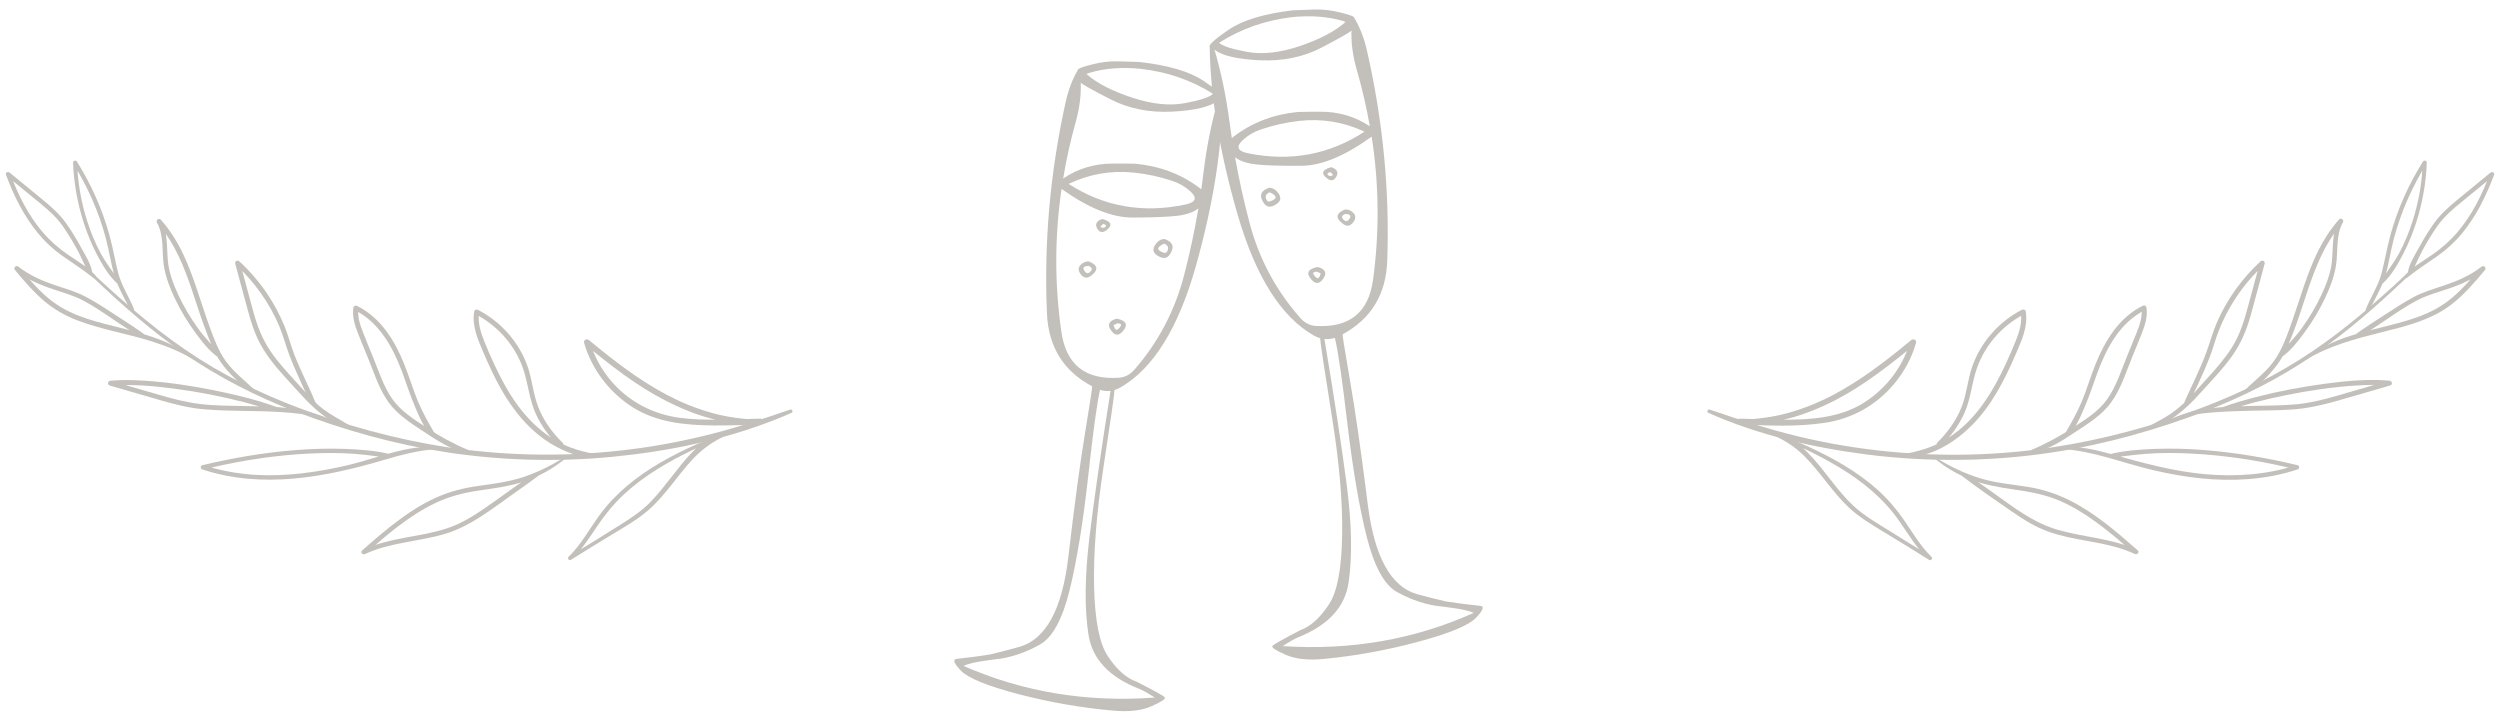 <?xml version="1.0" encoding="UTF-8"?> <svg xmlns="http://www.w3.org/2000/svg" width="171" height="49" viewBox="0 0 171 49" fill="none"><g clip-path="url(#clip0_14001_79878)"><path d="M164.504 18.832C162.489 20.712 160.399 22.528 158.103 24.072C155.807 25.616 153.259 26.89 150.632 27.881C147.336 29.125 143.894 30.067 140.402 30.595C136.71 31.158 132.946 31.251 129.228 30.891C127.118 30.689 125.018 30.338 122.958 29.84C120.898 29.342 118.929 28.695 116.944 28.015C116.814 27.97 116.718 28.182 116.849 28.237C120.24 29.751 123.978 30.61 127.661 31.084C131.344 31.557 135.237 31.587 139.001 31.133C142.764 30.679 146.195 29.791 149.637 28.572C152.385 27.6 155.033 26.371 157.475 24.797C159.766 23.317 161.856 21.566 163.84 19.715C164.107 19.468 164.373 19.217 164.639 18.965C164.73 18.876 164.594 18.743 164.499 18.827L164.504 18.832Z" fill="url(#paint0_linear_14001_79878)"></path><path d="M119.004 28.922C121.22 29.159 123.521 28.399 125.465 27.408C127.41 26.416 129.264 24.97 130.997 23.544L130.665 23.352C130.153 25.118 128.957 26.667 127.359 27.625C125.762 28.582 123.868 28.705 122.024 28.71C121.019 28.71 120.019 28.651 119.014 28.636C118.763 28.636 118.768 29.001 119.014 29.011C120.928 29.125 122.903 29.204 124.807 28.922C126.711 28.641 128.349 27.699 129.555 26.263C130.248 25.434 130.761 24.482 131.057 23.455C131.118 23.253 130.866 23.144 130.726 23.263C129.048 24.649 127.319 25.996 125.38 27.018C124.405 27.531 123.39 27.941 122.325 28.241C121.26 28.542 120.145 28.671 119.019 28.72C118.889 28.725 118.894 28.903 119.019 28.917L119.004 28.922Z" fill="url(#paint1_linear_14001_79878)"></path><path d="M120.637 29.426C124.064 30.96 127.706 32.48 129.912 35.643C130.545 36.551 131.103 37.508 131.921 38.273L132.082 38.066C131.138 37.498 130.203 36.916 129.274 36.334C128.404 35.791 127.5 35.278 126.752 34.577C125.611 33.506 124.807 32.149 123.722 31.034C123.164 30.462 122.506 29.88 121.717 29.653C121.561 29.608 121.456 29.84 121.607 29.914C122.295 30.255 122.888 30.669 123.425 31.207C123.963 31.745 124.471 32.391 124.958 33.008C125.445 33.625 125.918 34.207 126.48 34.735C127.164 35.371 127.972 35.85 128.771 36.339C129.836 36.985 130.902 37.631 131.952 38.297C132.082 38.381 132.223 38.194 132.112 38.09C131.359 37.355 130.831 36.442 130.238 35.579C129.716 34.819 129.113 34.118 128.42 33.496C127.028 32.248 125.365 31.325 123.667 30.541C122.692 30.087 121.697 29.687 120.687 29.302C120.617 29.278 120.567 29.391 120.637 29.426Z" fill="url(#paint2_linear_14001_79878)"></path><path d="M130.479 31.256C132.142 31.256 133.76 30.215 134.881 29.085C136.212 27.748 137.086 26.046 137.825 24.343C138.242 23.376 138.739 22.37 138.558 21.289C138.538 21.176 138.393 21.141 138.302 21.186C136.745 21.99 135.529 23.361 134.931 24.985C134.594 25.903 134.539 26.894 134.187 27.807C133.836 28.72 133.233 29.564 132.514 30.274C132.369 30.418 132.59 30.635 132.74 30.496C133.419 29.89 133.966 29.12 134.343 28.301C134.755 27.403 134.846 26.45 135.117 25.513C135.614 23.781 136.86 22.306 138.478 21.477L138.222 21.373C138.332 22.034 138.131 22.676 137.89 23.283C137.679 23.816 137.448 24.338 137.212 24.857C136.75 25.858 136.227 26.835 135.574 27.728C134.921 28.621 134.192 29.342 133.298 29.929C132.404 30.516 131.474 30.812 130.444 31.019C130.314 31.044 130.344 31.246 130.474 31.246L130.479 31.256Z" fill="url(#paint3_linear_14001_79878)"></path><path d="M132.293 31.335C133.027 31.932 133.831 32.426 134.72 32.771C135.71 33.156 136.74 33.339 137.79 33.486C138.84 33.635 139.89 33.827 140.88 34.251C141.769 34.636 142.593 35.144 143.372 35.712C144.291 36.378 145.15 37.123 145.999 37.868L146.195 37.621C144.502 36.832 142.608 36.763 140.824 36.26C139.041 35.756 137.714 34.681 136.292 33.674C135.629 33.205 134.976 32.717 134.283 32.288C134.157 32.209 133.996 32.401 134.117 32.495C135.252 33.363 136.433 34.177 137.609 34.986C138.398 35.529 139.207 36.042 140.121 36.368C141.035 36.694 141.935 36.847 142.854 37.014C143.939 37.212 145.025 37.424 146.024 37.893C146.18 37.967 146.366 37.774 146.22 37.646C144.773 36.373 143.291 35.085 141.548 34.217C140.669 33.778 139.739 33.477 138.764 33.314C137.669 33.131 136.564 33.052 135.499 32.732C134.434 32.411 133.313 31.893 132.348 31.256C132.298 31.222 132.233 31.301 132.278 31.345L132.293 31.335Z" fill="url(#paint4_linear_14001_79878)"></path><path d="M139.091 30.98C140.171 30.743 141.136 30.087 142.045 29.49C142.955 28.893 143.809 28.345 144.417 27.501C145.065 26.603 145.417 25.468 145.829 24.452C146.06 23.894 146.291 23.337 146.512 22.769C146.733 22.202 146.899 21.654 146.823 21.057C146.808 20.929 146.693 20.855 146.567 20.914C144.939 21.718 143.98 23.307 143.331 24.921C142.995 25.755 142.744 26.618 142.402 27.447C142.08 28.227 141.663 28.942 141.241 29.672C141.171 29.796 141.332 29.919 141.437 29.82C141.985 29.302 142.302 28.503 142.593 27.832C142.93 27.062 143.176 26.263 143.467 25.478C144.1 23.781 145.015 22.049 146.733 21.2L146.477 21.057C146.552 21.644 146.371 22.192 146.155 22.735C145.939 23.278 145.718 23.82 145.492 24.363C145.095 25.34 144.758 26.416 144.145 27.289C143.532 28.163 142.628 28.7 141.769 29.263C140.91 29.825 139.97 30.348 138.986 30.758C138.855 30.812 138.95 31 139.076 30.975L139.091 30.98Z" fill="url(#paint5_linear_14001_79878)"></path><path d="M147.13 29.307C147.959 29.105 148.723 28.562 149.361 28.019C149.913 27.551 150.386 27.008 150.873 26.475C151.521 25.769 152.174 25.069 152.722 24.284C153.295 23.46 153.666 22.567 153.938 21.605C154.269 20.416 154.581 19.222 154.902 18.033C154.948 17.87 154.742 17.761 154.621 17.875C153.35 19.049 152.33 20.47 151.642 22.044C151.355 22.695 151.179 23.371 150.938 24.038C150.717 24.649 150.451 25.251 150.18 25.843C149.908 26.436 149.617 27.023 149.366 27.625C149.31 27.753 149.511 27.822 149.587 27.713C149.898 27.26 150.119 26.761 150.35 26.268C150.622 25.681 150.888 25.088 151.124 24.486C151.36 23.885 151.521 23.243 151.757 22.636C152.069 21.832 152.471 21.067 152.948 20.347C153.491 19.528 154.134 18.778 154.862 18.107L154.581 17.949C154.31 18.95 154.038 19.952 153.767 20.954C153.496 21.955 153.214 22.893 152.667 23.761C152.164 24.561 151.531 25.266 150.898 25.962C150.421 26.485 149.959 27.028 149.441 27.516C149.119 27.822 148.778 28.103 148.406 28.35C147.969 28.641 147.487 28.858 147.049 29.14C146.954 29.199 147.014 29.342 147.125 29.317L147.13 29.307Z" fill="url(#paint6_linear_14001_79878)"></path><path d="M141 30.709C143.206 30.837 145.251 31.695 147.386 32.184C149.521 32.672 151.591 32.929 153.712 32.776C154.882 32.692 156.043 32.475 157.153 32.11C157.289 32.066 157.309 31.858 157.153 31.819C155.048 31.316 152.903 30.95 150.742 30.783C149.637 30.694 148.532 30.664 147.421 30.704C146.386 30.743 145.316 30.817 144.306 31.064C144.125 31.108 144.206 31.36 144.382 31.33C145.432 31.172 146.467 31.039 147.532 31C148.597 30.96 149.677 31 150.742 31.079C152.878 31.241 154.993 31.597 157.068 32.11V31.819C155.043 32.48 152.903 32.623 150.787 32.431C148.672 32.238 146.562 31.666 144.487 31.084C143.362 30.768 142.171 30.482 140.99 30.58C140.905 30.585 140.9 30.709 140.99 30.713L141 30.709Z" fill="url(#paint7_linear_14001_79878)"></path><path d="M148.954 28.616C149.732 28.37 150.591 28.271 151.405 28.207C152.32 28.133 153.239 28.108 154.154 28.088C155.008 28.074 155.867 28.069 156.716 28.015C157.706 27.95 158.655 27.753 159.61 27.487C160.906 27.126 162.192 26.741 163.484 26.366C163.675 26.312 163.624 26.056 163.438 26.036C161.986 25.913 160.504 26.051 159.062 26.243C157.46 26.455 155.862 26.756 154.299 27.161C153.541 27.358 152.787 27.575 152.054 27.842C151.853 27.916 151.938 28.237 152.144 28.163C153.506 27.664 154.922 27.324 156.344 27.033C157.927 26.712 159.53 26.47 161.142 26.371C161.906 26.322 162.675 26.307 163.438 26.371L163.393 26.041C162.253 26.371 161.117 26.702 159.977 27.033C158.962 27.329 157.947 27.59 156.887 27.669C155.093 27.807 153.289 27.709 151.501 27.891C150.596 27.985 149.742 28.138 148.908 28.498C148.843 28.528 148.888 28.631 148.959 28.612L148.954 28.616Z" fill="url(#paint8_linear_14001_79878)"></path><path d="M153.686 26.86C154.47 26.455 155.154 25.715 155.691 25.034C156.229 24.353 156.52 23.603 156.822 22.838C157.475 21.176 157.902 19.429 158.635 17.796C159.047 16.873 159.56 16 160.238 15.245L159.977 15.047C159.494 15.916 159.595 16.898 159.505 17.85C159.429 18.649 159.133 19.429 158.796 20.149C158.424 20.954 157.967 21.718 157.45 22.439C156.977 23.095 156.43 23.648 155.877 24.23C155.777 24.338 155.907 24.526 156.043 24.437C156.681 24.013 157.178 23.347 157.625 22.74C158.163 22.015 158.63 21.24 159.017 20.426C159.359 19.71 159.655 18.95 159.781 18.166C159.937 17.174 159.746 16.123 160.258 15.205C160.344 15.047 160.128 14.865 159.997 15.008C158.836 16.296 158.168 17.885 157.615 19.493C157.324 20.332 157.063 21.181 156.766 22.019C156.47 22.858 156.178 23.692 155.716 24.432C155.154 25.34 154.299 25.947 153.551 26.687C153.465 26.771 153.571 26.904 153.676 26.85L153.686 26.86Z" fill="url(#paint9_linear_14001_79878)"></path><path d="M157.716 24.615C159.309 23.643 161.147 23.164 162.946 22.715C164.594 22.301 166.292 21.891 167.659 20.84C168.538 20.164 169.262 19.32 169.965 18.477C170.101 18.314 169.895 18.111 169.729 18.245C168.97 18.842 168.096 19.217 167.182 19.523C166.478 19.76 165.765 19.962 165.107 20.312C164.418 20.682 163.765 21.111 163.112 21.536C162.414 21.99 161.7 22.434 161.037 22.932C160.916 23.021 161.017 23.204 161.158 23.135C162.62 22.394 163.876 21.304 165.328 20.544C166.041 20.169 166.835 19.967 167.594 19.705C168.448 19.409 169.247 19.029 169.965 18.477L169.729 18.245C169.101 18.985 168.473 19.735 167.729 20.361C167.026 20.959 166.222 21.383 165.348 21.694C163.685 22.286 161.921 22.547 160.258 23.144C159.319 23.485 158.454 23.944 157.681 24.566C157.656 24.585 157.686 24.63 157.716 24.61V24.615Z" fill="url(#paint10_linear_14001_79878)"></path><path d="M162.052 21.26C162.409 20.48 162.876 19.75 163.132 18.931C163.388 18.111 163.514 17.174 163.745 16.306C164.232 14.49 164.981 12.793 165.976 11.189L165.715 11.12C165.674 12.472 165.438 13.819 165.026 15.111C164.79 15.852 164.494 16.577 164.132 17.263C163.77 17.949 163.268 18.585 162.826 19.246C162.755 19.35 162.906 19.454 162.991 19.375C163.574 18.837 164.001 18.092 164.363 17.396C164.725 16.7 165.026 15.97 165.267 15.225C165.689 13.898 165.946 12.511 165.991 11.12C165.991 10.982 165.8 10.937 165.73 11.051C164.745 12.625 163.991 14.302 163.504 16.088C163.273 16.937 163.127 17.801 162.911 18.649C162.685 19.543 162.157 20.312 161.816 21.161C161.765 21.289 161.987 21.383 162.047 21.255L162.052 21.26Z" fill="url(#paint11_linear_14001_79878)"></path><path d="M164.659 18.985C165.318 18.452 166.016 18.008 166.709 17.524C167.347 17.075 167.92 16.552 168.413 15.95C169.387 14.766 170.06 13.38 170.598 11.954C170.653 11.801 170.447 11.722 170.347 11.81C169.603 12.418 168.86 13.024 168.121 13.636C167.523 14.125 166.95 14.628 166.498 15.255C166.111 15.793 165.77 16.365 165.453 16.947C165.172 17.455 164.795 18.043 164.7 18.62C164.679 18.743 164.845 18.832 164.916 18.709C165.212 18.191 165.423 17.623 165.714 17.095C166.026 16.523 166.363 15.96 166.739 15.432C167.202 14.781 167.81 14.273 168.428 13.769C169.141 13.187 169.849 12.605 170.563 12.023L170.312 11.88C169.774 13.316 169.086 14.722 168.076 15.896C167.573 16.483 166.991 16.991 166.353 17.431C165.714 17.87 165.021 18.26 164.504 18.822C164.398 18.936 164.554 19.079 164.669 18.985H164.659Z" fill="url(#paint12_linear_14001_79878)"></path><path d="M6.356 18.97C8.35 20.865 10.42 22.691 12.696 24.25C14.972 25.809 17.55 27.131 20.198 28.143C23.549 29.431 27.056 30.408 30.613 30.945C34.356 31.508 38.169 31.611 41.937 31.241C45.706 30.871 49.428 30.107 52.92 28.745C53.332 28.582 53.744 28.414 54.146 28.236C54.272 28.177 54.181 27.97 54.051 28.015C52.282 28.621 50.509 29.213 48.69 29.677C46.871 30.141 44.992 30.506 43.108 30.738C39.425 31.202 35.682 31.217 31.994 30.778C28.307 30.338 24.86 29.455 21.444 28.266C18.73 27.319 16.113 26.12 13.691 24.59C11.079 22.937 8.737 20.929 6.491 18.832C6.401 18.748 6.26 18.881 6.351 18.97H6.356Z" fill="url(#paint13_linear_14001_79878)"></path><path d="M51.991 28.72C50.865 28.671 49.77 28.547 48.685 28.241C47.6 27.936 46.605 27.531 45.63 27.018C43.691 25.996 41.962 24.649 40.284 23.263C40.139 23.144 39.892 23.253 39.953 23.455C40.475 25.261 41.681 26.85 43.289 27.866C44.897 28.883 46.831 29.08 48.74 29.1C49.825 29.11 50.911 29.075 51.996 29.011C52.242 28.996 52.247 28.631 51.996 28.636C50.172 28.666 48.348 28.809 46.529 28.582C44.711 28.355 43.043 27.496 41.832 26.095C41.144 25.296 40.631 24.358 40.345 23.357L40.013 23.549C41.741 24.98 43.53 26.386 45.545 27.413C47.559 28.439 49.785 29.169 52.006 28.927C52.132 28.913 52.137 28.735 52.006 28.73L51.991 28.72Z" fill="url(#paint14_linear_14001_79878)"></path><path d="M50.313 29.302C46.881 30.61 43.228 32.204 41.013 35.228C40.315 36.185 39.752 37.246 38.893 38.085C38.787 38.189 38.923 38.376 39.053 38.292C39.983 37.705 40.922 37.133 41.862 36.56C42.701 36.052 43.57 35.564 44.314 34.922C45.495 33.906 46.313 32.554 47.368 31.424C47.961 30.788 48.614 30.299 49.398 29.909C49.544 29.835 49.444 29.603 49.288 29.648C47.851 30.067 46.826 31.493 45.952 32.598C45.469 33.205 45.002 33.822 44.455 34.375C43.781 35.056 42.962 35.564 42.148 36.072C41.073 36.743 40.003 37.414 38.918 38.066L39.078 38.273C39.792 37.607 40.309 36.792 40.847 35.993C41.385 35.194 41.998 34.439 42.721 33.773C44.108 32.505 45.751 31.552 47.449 30.743C48.408 30.284 49.388 29.86 50.358 29.426C50.428 29.396 50.378 29.278 50.308 29.302H50.313Z" fill="url(#paint15_linear_14001_79878)"></path><path d="M40.551 31.029C39.521 30.822 38.576 30.516 37.697 29.939C36.818 29.361 36.049 28.592 35.421 27.738C34.793 26.885 34.245 25.868 33.783 24.866C33.542 24.348 33.311 23.825 33.105 23.293C32.864 22.681 32.663 22.039 32.773 21.383L32.517 21.486C34.135 22.32 35.381 23.791 35.878 25.523C36.149 26.46 36.24 27.413 36.652 28.311C37.029 29.135 37.571 29.899 38.255 30.506C38.405 30.644 38.631 30.427 38.481 30.284C37.757 29.574 37.169 28.76 36.808 27.817C36.446 26.875 36.401 25.913 36.064 24.995C35.466 23.371 34.25 21.995 32.693 21.195C32.602 21.151 32.457 21.181 32.437 21.299C32.271 22.276 32.668 23.179 33.044 24.062C33.421 24.945 33.803 25.779 34.265 26.598C35.135 28.133 36.29 29.549 37.853 30.447C38.651 30.906 39.581 31.271 40.515 31.266C40.646 31.266 40.681 31.064 40.546 31.039L40.551 31.029Z" fill="url(#paint16_linear_14001_79878)"></path><path d="M38.636 31.251C37.787 31.809 36.858 32.263 35.893 32.598C34.853 32.959 33.783 33.087 32.698 33.24C31.693 33.383 30.733 33.625 29.809 34.044C28.884 34.464 28.075 34.982 27.292 35.564C26.412 36.215 25.588 36.931 24.769 37.651C24.624 37.779 24.81 37.972 24.965 37.898C26.709 37.079 28.688 37.059 30.517 36.492C32.16 35.983 33.527 34.903 34.903 33.926C35.566 33.457 36.235 32.993 36.878 32.5C36.998 32.406 36.843 32.209 36.712 32.292C35.496 33.052 34.356 33.941 33.175 34.75C32.361 35.307 31.532 35.825 30.582 36.136C29.633 36.447 28.724 36.59 27.784 36.763C26.759 36.955 25.744 37.177 24.8 37.621L24.995 37.868C26.463 36.585 27.965 35.278 29.743 34.424C30.693 33.965 31.688 33.709 32.728 33.556C33.768 33.403 34.853 33.269 35.878 32.924C36.903 32.579 37.858 32.031 38.707 31.34C38.757 31.301 38.692 31.217 38.636 31.251Z" fill="url(#paint17_linear_14001_79878)"></path><path d="M31.999 30.768C31.01 30.358 30.105 29.855 29.216 29.273C28.327 28.691 27.437 28.143 26.839 27.299C26.241 26.455 25.89 25.35 25.493 24.373C25.277 23.85 25.061 23.327 24.855 22.799C24.634 22.241 24.438 21.679 24.513 21.067L24.257 21.21C25.97 22.059 26.89 23.791 27.523 25.488C27.814 26.273 28.065 27.072 28.397 27.842C28.688 28.513 29.005 29.317 29.552 29.83C29.653 29.924 29.819 29.806 29.748 29.682C29.331 28.952 28.914 28.236 28.588 27.457C28.246 26.628 27.995 25.765 27.658 24.931C27.01 23.317 26.056 21.733 24.423 20.924C24.297 20.865 24.187 20.939 24.166 21.067C24.091 21.664 24.262 22.227 24.478 22.779C24.694 23.332 24.93 23.899 25.161 24.462C25.578 25.478 25.925 26.608 26.573 27.511C27.186 28.36 28.08 28.932 28.945 29.5C29.849 30.097 30.819 30.748 31.899 30.99C32.025 31.019 32.125 30.827 31.989 30.773L31.999 30.768Z" fill="url(#paint18_linear_14001_79878)"></path><path d="M23.946 29.13C23.207 28.656 22.433 28.296 21.77 27.709C21.253 27.25 20.8 26.727 20.333 26.213C19.705 25.523 19.062 24.837 18.535 24.072C17.957 23.233 17.605 22.325 17.334 21.348C17.022 20.213 16.721 19.079 16.414 17.949L16.133 18.107C17.409 19.286 18.429 20.717 19.102 22.311C19.373 22.952 19.539 23.623 19.785 24.269C20.007 24.857 20.263 25.439 20.524 26.011C20.785 26.584 21.042 27.191 21.403 27.718C21.474 27.822 21.68 27.758 21.624 27.63C21.157 26.49 20.574 25.399 20.127 24.245C19.881 23.608 19.72 22.947 19.464 22.316C19.142 21.541 18.75 20.796 18.278 20.095C17.731 19.286 17.093 18.541 16.369 17.875C16.248 17.761 16.043 17.875 16.088 18.033C16.374 19.088 16.66 20.149 16.947 21.205C17.208 22.177 17.515 23.11 18.062 23.968C18.61 24.827 19.238 25.518 19.891 26.228C20.388 26.766 20.866 27.324 21.408 27.822C22.092 28.449 22.946 29.085 23.865 29.307C23.976 29.332 24.036 29.189 23.941 29.13H23.946Z" fill="url(#paint19_linear_14001_79878)"></path><path d="M30 30.575C27.895 30.398 25.82 31.34 23.81 31.814C21.8 32.288 19.6 32.608 17.459 32.48C16.259 32.406 15.073 32.194 13.927 31.819V32.11C16.002 31.597 18.122 31.241 20.253 31.079C21.323 31 22.393 30.965 23.463 31C24.533 31.034 25.563 31.172 26.613 31.33C26.789 31.355 26.87 31.108 26.689 31.064C25.679 30.817 24.609 30.743 23.574 30.704C22.468 30.664 21.358 30.699 20.253 30.783C18.092 30.95 15.947 31.316 13.842 31.819C13.686 31.858 13.706 32.066 13.842 32.11C17.952 33.462 22.267 32.643 26.297 31.449C27.513 31.088 28.719 30.783 29.995 30.709C30.085 30.704 30.08 30.58 29.995 30.575H30Z" fill="url(#paint20_linear_14001_79878)"></path><path d="M22.091 28.508C20.544 27.837 18.801 27.817 17.133 27.783C16.238 27.763 15.339 27.758 14.445 27.704C13.43 27.644 12.45 27.447 11.475 27.176C10.184 26.811 8.893 26.426 7.602 26.051L7.556 26.381C8.993 26.263 10.455 26.396 11.882 26.579C13.485 26.786 15.083 27.097 16.645 27.496C17.389 27.689 18.127 27.906 18.846 28.168C19.052 28.241 19.137 27.921 18.936 27.847C17.56 27.343 16.128 26.998 14.691 26.707C13.108 26.386 11.505 26.144 9.893 26.041C9.114 25.991 8.33 25.972 7.556 26.041C7.371 26.056 7.32 26.312 7.511 26.371C8.652 26.702 9.792 27.033 10.928 27.363C11.918 27.649 12.912 27.906 13.947 27.995C15.696 28.148 17.459 28.069 19.213 28.187C20.152 28.251 21.142 28.335 22.041 28.621C22.107 28.641 22.152 28.538 22.091 28.508Z" fill="url(#paint21_linear_14001_79878)"></path><path d="M17.439 26.702C16.761 26.031 15.997 25.468 15.434 24.689C14.937 23.993 14.631 23.149 14.339 22.355C13.736 20.712 13.294 19.015 12.55 17.426C12.144 16.557 11.636 15.743 10.993 15.023C10.867 14.88 10.646 15.062 10.732 15.22C11.244 16.138 11.053 17.184 11.209 18.181C11.335 18.965 11.631 19.725 11.973 20.441C12.36 21.25 12.832 22.029 13.364 22.755C13.812 23.361 14.309 24.028 14.947 24.452C15.078 24.541 15.213 24.348 15.113 24.245C14.56 23.663 14.008 23.105 13.54 22.454C13.023 21.733 12.566 20.968 12.194 20.164C11.857 19.444 11.561 18.659 11.485 17.865C11.395 16.913 11.495 15.931 11.013 15.062L10.752 15.26C11.973 16.616 12.621 18.324 13.189 20.016C13.47 20.86 13.736 21.709 14.053 22.538C14.339 23.297 14.641 24.111 15.108 24.783C15.384 25.177 15.711 25.538 16.052 25.873C16.429 26.243 16.836 26.623 17.308 26.87C17.414 26.924 17.52 26.796 17.434 26.707L17.439 26.702Z" fill="url(#paint22_linear_14001_79878)"></path><path d="M13.319 24.57C11.912 23.436 10.209 22.922 8.471 22.483C6.732 22.044 5.014 21.689 3.607 20.633C2.708 19.962 1.99 19.093 1.271 18.245L1.035 18.477C1.738 19.019 2.517 19.394 3.356 19.691C4.13 19.962 4.939 20.164 5.667 20.544C7.119 21.309 8.375 22.399 9.837 23.135C9.978 23.204 10.074 23.021 9.958 22.932C9.295 22.434 8.581 21.995 7.883 21.536C7.23 21.107 6.577 20.677 5.888 20.312C5.2 19.947 4.517 19.76 3.813 19.523C2.899 19.217 2.025 18.842 1.266 18.245C1.1 18.111 0.889 18.314 1.03 18.477C1.653 19.222 2.286 19.967 3.03 20.598C3.698 21.161 4.446 21.585 5.26 21.901C6.893 22.533 8.652 22.809 10.32 23.332C11.345 23.653 12.36 24.057 13.274 24.615C13.299 24.63 13.334 24.59 13.309 24.57H13.319Z" fill="url(#paint23_linear_14001_79878)"></path><path d="M9.174 21.161C8.833 20.312 8.305 19.543 8.079 18.649C7.853 17.756 7.722 16.932 7.486 16.088C6.994 14.302 6.245 12.625 5.26 11.051C5.19 10.937 4.994 10.982 4.999 11.12C5.044 12.511 5.301 13.898 5.723 15.225C5.959 15.955 6.245 16.671 6.602 17.357C6.959 18.043 7.406 18.827 7.999 19.375C8.084 19.454 8.235 19.35 8.164 19.246C7.727 18.595 7.25 17.998 6.878 17.307C6.506 16.616 6.2 15.867 5.959 15.111C5.547 13.819 5.316 12.472 5.27 11.12L5.009 11.189C6.004 12.787 6.758 14.49 7.24 16.306C7.466 17.154 7.587 18.038 7.838 18.876C8.089 19.715 8.566 20.465 8.933 21.26C8.993 21.388 9.214 21.294 9.164 21.166L9.174 21.161Z" fill="url(#paint24_linear_14001_79878)"></path><path d="M6.506 18.817C5.999 18.265 5.316 17.88 4.698 17.455C4.039 17.006 3.447 16.493 2.929 15.891C1.919 14.717 1.231 13.306 0.693 11.875L0.442 12.018C1.156 12.6 1.864 13.182 2.577 13.764C3.195 14.268 3.803 14.776 4.266 15.427C4.642 15.96 4.979 16.523 5.291 17.09C5.577 17.618 5.788 18.186 6.089 18.704C6.16 18.827 6.326 18.738 6.305 18.615C6.21 18.033 5.833 17.45 5.552 16.942C5.235 16.36 4.894 15.787 4.507 15.25C4.055 14.623 3.482 14.12 2.884 13.631C2.14 13.024 1.397 12.418 0.658 11.806C0.553 11.722 0.347 11.796 0.407 11.949C0.94 13.375 1.618 14.756 2.593 15.945C3.075 16.533 3.627 17.051 4.251 17.49C4.954 17.988 5.672 18.437 6.346 18.98C6.461 19.074 6.617 18.931 6.511 18.817H6.506Z" fill="url(#paint25_linear_14001_79878)"></path><path d="M83.629 6.709C83.729 6.57 83.297 6.181 82.327 5.534C81.358 4.888 79.885 4.454 77.906 4.237C77.564 4.227 77.102 4.217 76.509 4.197C75.916 4.177 75.334 4.246 74.756 4.394C74.173 4.537 73.841 4.651 73.766 4.725C73.756 4.725 73.751 4.725 73.751 4.735C73.736 4.764 73.721 4.784 73.716 4.804C73.349 5.431 73.073 6.156 72.892 6.975C71.826 11.791 71.4 16.611 71.611 21.422C71.706 23.712 72.736 25.38 74.695 26.421C74.741 26.357 74.585 27.383 74.238 29.49C73.886 31.602 73.5 34.459 73.078 38.07C72.656 41.677 71.535 43.74 69.716 44.248C68.958 44.46 68.31 44.628 67.767 44.756C67.42 44.815 67.018 44.875 66.556 44.934C66.099 44.988 65.722 45.038 65.436 45.067C65.144 45.102 65.245 45.373 65.737 45.881C66.23 46.389 67.546 46.922 69.686 47.485C71.832 48.042 73.977 48.417 76.127 48.605C77.218 48.704 78.097 48.605 78.77 48.304C79.443 48.003 79.745 47.801 79.674 47.702C79.604 47.603 78.966 47.248 77.75 46.631L77.589 46.562H77.579L77.529 46.538C77.529 46.538 77.494 46.523 77.474 46.518C76.876 46.232 76.308 45.684 75.771 44.875C75.203 44.021 74.891 42.447 74.836 40.148C74.781 37.848 74.997 35.105 75.484 31.917C75.972 28.725 76.218 26.978 76.233 26.677C76.374 26.633 76.519 26.569 76.66 26.49C78.896 25.187 80.609 22.424 81.8 18.19C82.99 13.957 83.593 10.128 83.618 6.704M82.975 6.417C82.744 6.644 82.106 6.857 81.056 7.054C80.006 7.251 78.795 7.128 77.424 6.674C76.052 6.22 75.017 5.687 74.319 5.065C74.364 5.036 74.414 5.011 74.464 4.996C75.544 4.671 76.725 4.577 78.001 4.705C79.82 4.908 81.478 5.475 82.975 6.417ZM82.161 12.95C82.126 12.916 82.086 12.881 82.046 12.852C80.775 11.899 79.313 11.352 77.655 11.199C77.137 11.189 76.62 11.184 76.092 11.189C74.841 11.194 73.716 11.539 72.721 12.21C72.932 10.922 73.218 9.63 73.58 8.342C73.841 7.394 73.957 6.501 73.922 5.653C74.052 5.786 74.741 6.171 75.987 6.807C77.238 7.439 78.634 7.715 80.182 7.636C81.729 7.557 82.764 7.306 83.302 6.891C82.86 8.416 82.533 10.044 82.322 11.786C82.277 12.176 82.222 12.565 82.166 12.95M80.182 12.373C80.659 12.531 81.071 12.768 81.423 13.093C81.915 13.537 81.8 13.838 81.076 13.991C78.177 14.603 75.519 14.139 73.103 12.585C73.118 12.57 73.133 12.56 73.153 12.551C74.535 11.899 76.002 11.648 77.554 11.806C78.459 11.899 79.333 12.087 80.182 12.373ZM80.523 14.761C81.162 14.682 81.644 14.514 81.971 14.253C81.709 15.792 81.388 17.307 81.001 18.792C80.373 21.235 79.232 23.406 77.584 25.296C77.293 25.626 76.941 25.809 76.524 25.838C74.233 25.986 72.922 24.94 72.6 22.705C72.128 19.449 72.133 16.187 72.61 12.921C74.449 14.233 76.067 14.884 77.464 14.88C78.861 14.875 79.88 14.835 80.523 14.761ZM75.962 26.732C75.323 30.763 74.841 34.098 74.519 36.743C74.198 39.388 74.173 41.603 74.449 43.394C74.705 45.077 75.866 46.315 77.931 47.12C78.142 47.199 78.494 47.396 78.991 47.712C74.329 48.057 69.968 47.332 65.913 45.551C66.189 45.403 66.752 45.274 67.596 45.161C68.44 45.042 68.616 45.023 68.124 45.097C69.124 44.983 70.128 44.648 71.133 44.085C71.997 43.602 72.681 42.339 73.178 40.301C73.67 38.263 74.087 35.697 74.429 32.608C74.766 29.519 75.037 27.541 75.243 26.667C75.484 26.741 75.72 26.766 75.957 26.736M74.128 17.959C73.736 18.181 73.675 18.462 73.947 18.792C74.148 19.029 74.374 19.054 74.625 18.861C75.153 18.462 75.107 18.136 74.484 17.884C74.349 17.875 74.233 17.899 74.128 17.959ZM74.479 18.195C74.736 18.319 74.746 18.467 74.519 18.634C74.414 18.713 74.319 18.704 74.233 18.6C74.007 18.334 74.087 18.195 74.474 18.19M75.665 15.758C76.112 15.417 76.037 15.161 75.434 14.988C75.394 14.988 75.349 14.993 75.298 15.008C74.982 15.156 74.896 15.363 75.047 15.625C75.203 15.901 75.409 15.945 75.665 15.753M75.283 15.491C75.338 15.427 75.394 15.368 75.454 15.319C75.544 15.324 75.615 15.368 75.66 15.442C75.565 15.605 75.434 15.63 75.258 15.511C75.268 15.506 75.273 15.496 75.278 15.491M76.765 22.695C77.182 22.246 77.067 21.945 76.419 21.802C76.353 21.802 76.283 21.822 76.208 21.852C75.796 22.019 75.74 22.296 76.057 22.676C76.283 22.957 76.524 22.962 76.765 22.695ZM76.61 22.148C76.685 22.182 76.705 22.227 76.67 22.276C76.434 22.671 76.268 22.656 76.172 22.232C76.183 22.232 76.193 22.227 76.198 22.222C76.273 22.182 76.348 22.148 76.424 22.118C76.484 22.108 76.544 22.118 76.61 22.148ZM79.137 16.592C78.755 17.016 78.825 17.347 79.348 17.579C79.629 17.707 79.855 17.648 80.021 17.396C80.358 16.893 80.232 16.547 79.649 16.345C79.443 16.355 79.272 16.434 79.137 16.587M79.835 17.194C79.785 17.288 79.715 17.317 79.624 17.292C79.092 17.125 79.092 16.917 79.619 16.666C79.895 16.765 79.966 16.942 79.835 17.194Z" fill="url(#paint26_linear_14001_79878)"></path><path d="M82.744 3.225C82.794 6.649 83.438 10.473 84.658 14.697C85.889 18.921 87.623 21.669 89.869 22.952C90.014 23.031 90.155 23.095 90.296 23.134C90.311 23.436 90.572 25.177 91.084 28.37C91.602 31.552 91.843 34.296 91.803 36.595C91.768 38.894 91.471 40.473 90.909 41.327C90.376 42.136 89.813 42.689 89.22 42.985C89.2 42.99 89.185 43 89.165 43.005L89.115 43.034H89.105L88.944 43.103C87.738 43.73 87.1 44.09 87.03 44.189C86.965 44.292 87.266 44.49 87.939 44.786C88.612 45.082 89.497 45.176 90.587 45.067C92.732 44.86 94.878 44.47 97.018 43.893C99.158 43.316 100.47 42.768 100.957 42.26C101.444 41.746 101.545 41.47 101.253 41.441C100.967 41.411 100.59 41.366 100.133 41.312C99.671 41.253 99.269 41.199 98.922 41.144C98.38 41.021 97.727 40.858 96.968 40.651C95.149 40.158 94.009 38.105 93.556 34.503C93.104 30.896 92.692 28.044 92.325 25.932C91.959 23.825 91.798 22.804 91.843 22.863C93.793 21.802 94.807 20.125 94.888 17.84C95.059 13.024 94.591 8.213 93.486 3.403C93.295 2.584 93.014 1.863 92.642 1.237C92.632 1.217 92.622 1.197 92.607 1.172C92.607 1.172 92.602 1.153 92.592 1.158C92.516 1.084 92.185 0.975 91.602 0.837C91.019 0.694 90.436 0.63 89.844 0.654C89.251 0.679 88.788 0.694 88.447 0.704C86.467 0.936 84.995 1.38 84.035 2.036C83.071 2.692 82.644 3.087 82.744 3.22M83.382 2.929C84.87 1.977 86.528 1.394 88.341 1.177C89.617 1.039 90.798 1.123 91.883 1.439C91.933 1.454 91.979 1.478 92.029 1.508C91.336 2.13 90.306 2.672 88.939 3.141C87.573 3.605 86.362 3.743 85.312 3.551C84.261 3.358 83.618 3.151 83.387 2.929M84.257 9.452C84.196 9.067 84.141 8.677 84.091 8.287C83.86 6.551 83.523 4.922 83.071 3.403C83.608 3.817 84.648 4.054 86.196 4.123C87.743 4.192 89.14 3.906 90.386 3.26C91.627 2.613 92.315 2.223 92.441 2.09C92.411 2.934 92.531 3.832 92.803 4.774C93.174 6.062 93.471 7.35 93.697 8.638C92.692 7.972 91.567 7.636 90.316 7.641C89.788 7.641 89.266 7.646 88.753 7.661C87.095 7.824 85.638 8.386 84.377 9.348C84.337 9.378 84.297 9.412 84.261 9.447M86.241 8.855C87.09 8.569 87.964 8.371 88.864 8.268C90.416 8.1 91.883 8.337 93.27 8.978C93.29 8.988 93.305 8.998 93.32 9.013C90.914 10.582 88.261 11.07 85.362 10.483C84.638 10.335 84.518 10.034 85.005 9.585C85.352 9.26 85.764 9.018 86.241 8.855ZM85.919 11.248C86.563 11.317 87.582 11.347 88.984 11.342C90.386 11.337 91.994 10.671 93.823 9.343C94.33 12.61 94.36 15.871 93.918 19.128C93.612 21.368 92.315 22.424 90.019 22.296C89.602 22.271 89.246 22.093 88.954 21.763C87.286 19.883 86.13 17.727 85.482 15.289C85.085 13.804 84.749 12.289 84.478 10.755C84.804 11.011 85.287 11.174 85.93 11.248M90.592 23.184C90.828 23.213 91.064 23.184 91.305 23.11C91.522 23.978 91.808 25.957 92.17 29.046C92.536 32.13 92.974 34.691 93.486 36.728C94.004 38.761 94.692 40.019 95.561 40.498C96.576 41.051 97.581 41.381 98.581 41.485C98.088 41.416 98.264 41.435 99.108 41.549C99.957 41.653 100.52 41.781 100.796 41.924C96.757 43.74 92.406 44.5 87.738 44.194C88.231 43.873 88.582 43.671 88.793 43.592C90.848 42.773 91.999 41.524 92.245 39.842C92.506 38.051 92.461 35.83 92.119 33.191C91.773 30.551 91.265 27.215 90.592 23.194M92.35 14.401C92.245 14.342 92.124 14.322 91.989 14.332C91.371 14.588 91.326 14.914 91.858 15.309C92.109 15.501 92.335 15.477 92.536 15.235C92.808 14.899 92.748 14.623 92.35 14.401ZM91.999 14.638C92.386 14.638 92.471 14.776 92.245 15.042C92.16 15.141 92.064 15.156 91.959 15.077C91.733 14.909 91.743 14.761 91.999 14.638ZM90.788 12.215C91.044 12.403 91.25 12.363 91.406 12.082C91.557 11.816 91.471 11.613 91.15 11.465C91.1 11.45 91.054 11.441 91.014 11.445C90.416 11.623 90.341 11.88 90.793 12.215M91.17 11.949C91.17 11.949 91.185 11.963 91.19 11.968C91.014 12.087 90.883 12.067 90.788 11.904C90.833 11.825 90.904 11.786 90.994 11.776C91.059 11.825 91.115 11.88 91.17 11.944M89.743 19.163C89.989 19.429 90.225 19.419 90.451 19.138C90.763 18.753 90.708 18.477 90.291 18.314C90.22 18.284 90.15 18.269 90.08 18.269C89.431 18.417 89.316 18.713 89.738 19.163M89.894 18.615C89.954 18.585 90.019 18.575 90.08 18.585C90.155 18.615 90.23 18.649 90.306 18.684C90.316 18.684 90.326 18.689 90.331 18.694C90.24 19.123 90.075 19.138 89.833 18.743C89.798 18.694 89.818 18.654 89.894 18.615ZM87.321 13.079C87.181 12.926 87.01 12.847 86.809 12.842C86.226 13.044 86.1 13.394 86.447 13.893C86.613 14.139 86.839 14.199 87.12 14.066C87.643 13.829 87.713 13.498 87.326 13.074M86.849 13.153C87.382 13.399 87.382 13.611 86.849 13.779C86.759 13.809 86.688 13.779 86.638 13.685C86.507 13.434 86.578 13.256 86.849 13.153Z" fill="url(#paint27_linear_14001_79878)"></path></g><defs><linearGradient id="paint0_linear_14001_79878" x1="114.791" y1="25.129" x2="118.202" y2="48.129" gradientUnits="userSpaceOnUse"><stop stop-color="#C3BFBB"></stop><stop offset="1" stop-color="#C3BFBB"></stop></linearGradient><linearGradient id="paint1_linear_14001_79878" x1="118.318" y1="26.164" x2="121.08" y2="36.377" gradientUnits="userSpaceOnUse"><stop stop-color="#C3BFBB"></stop><stop offset="1" stop-color="#C3BFBB"></stop></linearGradient><linearGradient id="paint2_linear_14001_79878" x1="120.122" y1="33.809" x2="126.279" y2="47.863" gradientUnits="userSpaceOnUse"><stop stop-color="#C3BFBB"></stop><stop offset="1" stop-color="#C3BFBB"></stop></linearGradient><linearGradient id="paint3_linear_14001_79878" x1="130.017" y1="26.212" x2="138.764" y2="38.94" gradientUnits="userSpaceOnUse"><stop stop-color="#C3BFBB"></stop><stop offset="1" stop-color="#C3BFBB"></stop></linearGradient><linearGradient id="paint4_linear_14001_79878" x1="131.679" y1="34.578" x2="134.76" y2="46.129" gradientUnits="userSpaceOnUse"><stop stop-color="#C3BFBB"></stop><stop offset="1" stop-color="#C3BFBB"></stop></linearGradient><linearGradient id="paint5_linear_14001_79878" x1="138.593" y1="25.937" x2="147.455" y2="38.338" gradientUnits="userSpaceOnUse"><stop stop-color="#C3BFBB"></stop><stop offset="1" stop-color="#C3BFBB"></stop></linearGradient><linearGradient id="paint6_linear_14001_79878" x1="146.673" y1="23.574" x2="157.126" y2="36.395" gradientUnits="userSpaceOnUse"><stop stop-color="#C3BFBB"></stop><stop offset="1" stop-color="#C3BFBB"></stop></linearGradient><linearGradient id="paint7_linear_14001_79878" x1="140.243" y1="31.69" x2="140.567" y2="35.862" gradientUnits="userSpaceOnUse"><stop stop-color="#C3BFBB"></stop><stop offset="1" stop-color="#C3BFBB"></stop></linearGradient><linearGradient id="paint8_linear_14001_79878" x1="148.263" y1="27.303" x2="148.747" y2="32.134" gradientUnits="userSpaceOnUse"><stop stop-color="#C3BFBB"></stop><stop offset="1" stop-color="#C3BFBB"></stop></linearGradient><linearGradient id="paint9_linear_14001_79878" x1="153.238" y1="20.909" x2="164.294" y2="32.096" gradientUnits="userSpaceOnUse"><stop stop-color="#C3BFBB"></stop><stop offset="1" stop-color="#C3BFBB"></stop></linearGradient><linearGradient id="paint10_linear_14001_79878" x1="157.157" y1="21.408" x2="160.359" y2="32.386" gradientUnits="userSpaceOnUse"><stop stop-color="#C3BFBB"></stop><stop offset="1" stop-color="#C3BFBB"></stop></linearGradient><linearGradient id="paint11_linear_14001_79878" x1="161.634" y1="16.151" x2="170.738" y2="22.722" gradientUnits="userSpaceOnUse"><stop stop-color="#C3BFBB"></stop><stop offset="1" stop-color="#C3BFBB"></stop></linearGradient><linearGradient id="paint12_linear_14001_79878" x1="164.213" y1="15.394" x2="170.403" y2="24.748" gradientUnits="userSpaceOnUse"><stop stop-color="#C3BFBB"></stop><stop offset="1" stop-color="#C3BFBB"></stop></linearGradient><linearGradient id="paint13_linear_14001_79878" x1="4.326" y1="25.132" x2="7.735" y2="48.129" gradientUnits="userSpaceOnUse"><stop stop-color="#C3BFBB"></stop><stop offset="1" stop-color="#C3BFBB"></stop></linearGradient><linearGradient id="paint14_linear_14001_79878" x1="39.434" y1="26.158" x2="42.184" y2="36.351" gradientUnits="userSpaceOnUse"><stop stop-color="#C3BFBB"></stop><stop offset="1" stop-color="#C3BFBB"></stop></linearGradient><linearGradient id="paint15_linear_14001_79878" x1="38.374" y1="33.806" x2="44.53" y2="47.85" gradientUnits="userSpaceOnUse"><stop stop-color="#C3BFBB"></stop><stop offset="1" stop-color="#C3BFBB"></stop></linearGradient><linearGradient id="paint16_linear_14001_79878" x1="32.055" y1="26.221" x2="40.803" y2="38.947" gradientUnits="userSpaceOnUse"><stop stop-color="#C3BFBB"></stop><stop offset="1" stop-color="#C3BFBB"></stop></linearGradient><linearGradient id="paint17_linear_14001_79878" x1="24.133" y1="34.579" x2="27.223" y2="46.143" gradientUnits="userSpaceOnUse"><stop stop-color="#C3BFBB"></stop><stop offset="1" stop-color="#C3BFBB"></stop></linearGradient><linearGradient id="paint18_linear_14001_79878" x1="23.819" y1="25.948" x2="32.689" y2="38.337" gradientUnits="userSpaceOnUse"><stop stop-color="#C3BFBB"></stop><stop offset="1" stop-color="#C3BFBB"></stop></linearGradient><linearGradient id="paint19_linear_14001_79878" x1="15.752" y1="23.569" x2="26.194" y2="36.388" gradientUnits="userSpaceOnUse"><stop stop-color="#C3BFBB"></stop><stop offset="1" stop-color="#C3BFBB"></stop></linearGradient><linearGradient id="paint20_linear_14001_79878" x1="13.052" y1="31.682" x2="13.375" y2="35.848" gradientUnits="userSpaceOnUse"><stop stop-color="#C3BFBB"></stop><stop offset="1" stop-color="#C3BFBB"></stop></linearGradient><linearGradient id="paint21_linear_14001_79878" x1="6.777" y1="27.31" x2="7.26" y2="32.142" gradientUnits="userSpaceOnUse"><stop stop-color="#C3BFBB"></stop><stop offset="1" stop-color="#C3BFBB"></stop></linearGradient><linearGradient id="paint22_linear_14001_79878" x1="10.431" y1="20.927" x2="21.492" y2="32.105" gradientUnits="userSpaceOnUse"><stop stop-color="#C3BFBB"></stop><stop offset="1" stop-color="#C3BFBB"></stop></linearGradient><linearGradient id="paint23_linear_14001_79878" x1="0.47" y1="21.41" x2="3.675" y2="32.392" gradientUnits="userSpaceOnUse"><stop stop-color="#C3BFBB"></stop><stop offset="1" stop-color="#C3BFBB"></stop></linearGradient><linearGradient id="paint24_linear_14001_79878" x1="4.825" y1="16.154" x2="13.927" y2="22.709" gradientUnits="userSpaceOnUse"><stop stop-color="#C3BFBB"></stop><stop offset="1" stop-color="#C3BFBB"></stop></linearGradient><linearGradient id="paint25_linear_14001_79878" x1="0.14" y1="15.39" x2="6.323" y2="24.754" gradientUnits="userSpaceOnUse"><stop stop-color="#C3BFBB"></stop><stop offset="1" stop-color="#C3BFBB"></stop></linearGradient><linearGradient id="paint26_linear_14001_79878" x1="64.508" y1="26.418" x2="103.929" y2="55.46" gradientUnits="userSpaceOnUse"><stop stop-color="#C3BFBB"></stop><stop offset="1" stop-color="#C3BFBB"></stop></linearGradient><linearGradient id="paint27_linear_14001_79878" x1="81.951" y1="22.88" x2="121.577" y2="52.567" gradientUnits="userSpaceOnUse"><stop stop-color="#C3BFBB"></stop><stop offset="1" stop-color="#C3BFBB"></stop></linearGradient><clipPath id="clip0_14001_79878"><rect width="171" height="48" fill="white" transform="translate(0 0.649)"></rect></clipPath></defs></svg> 